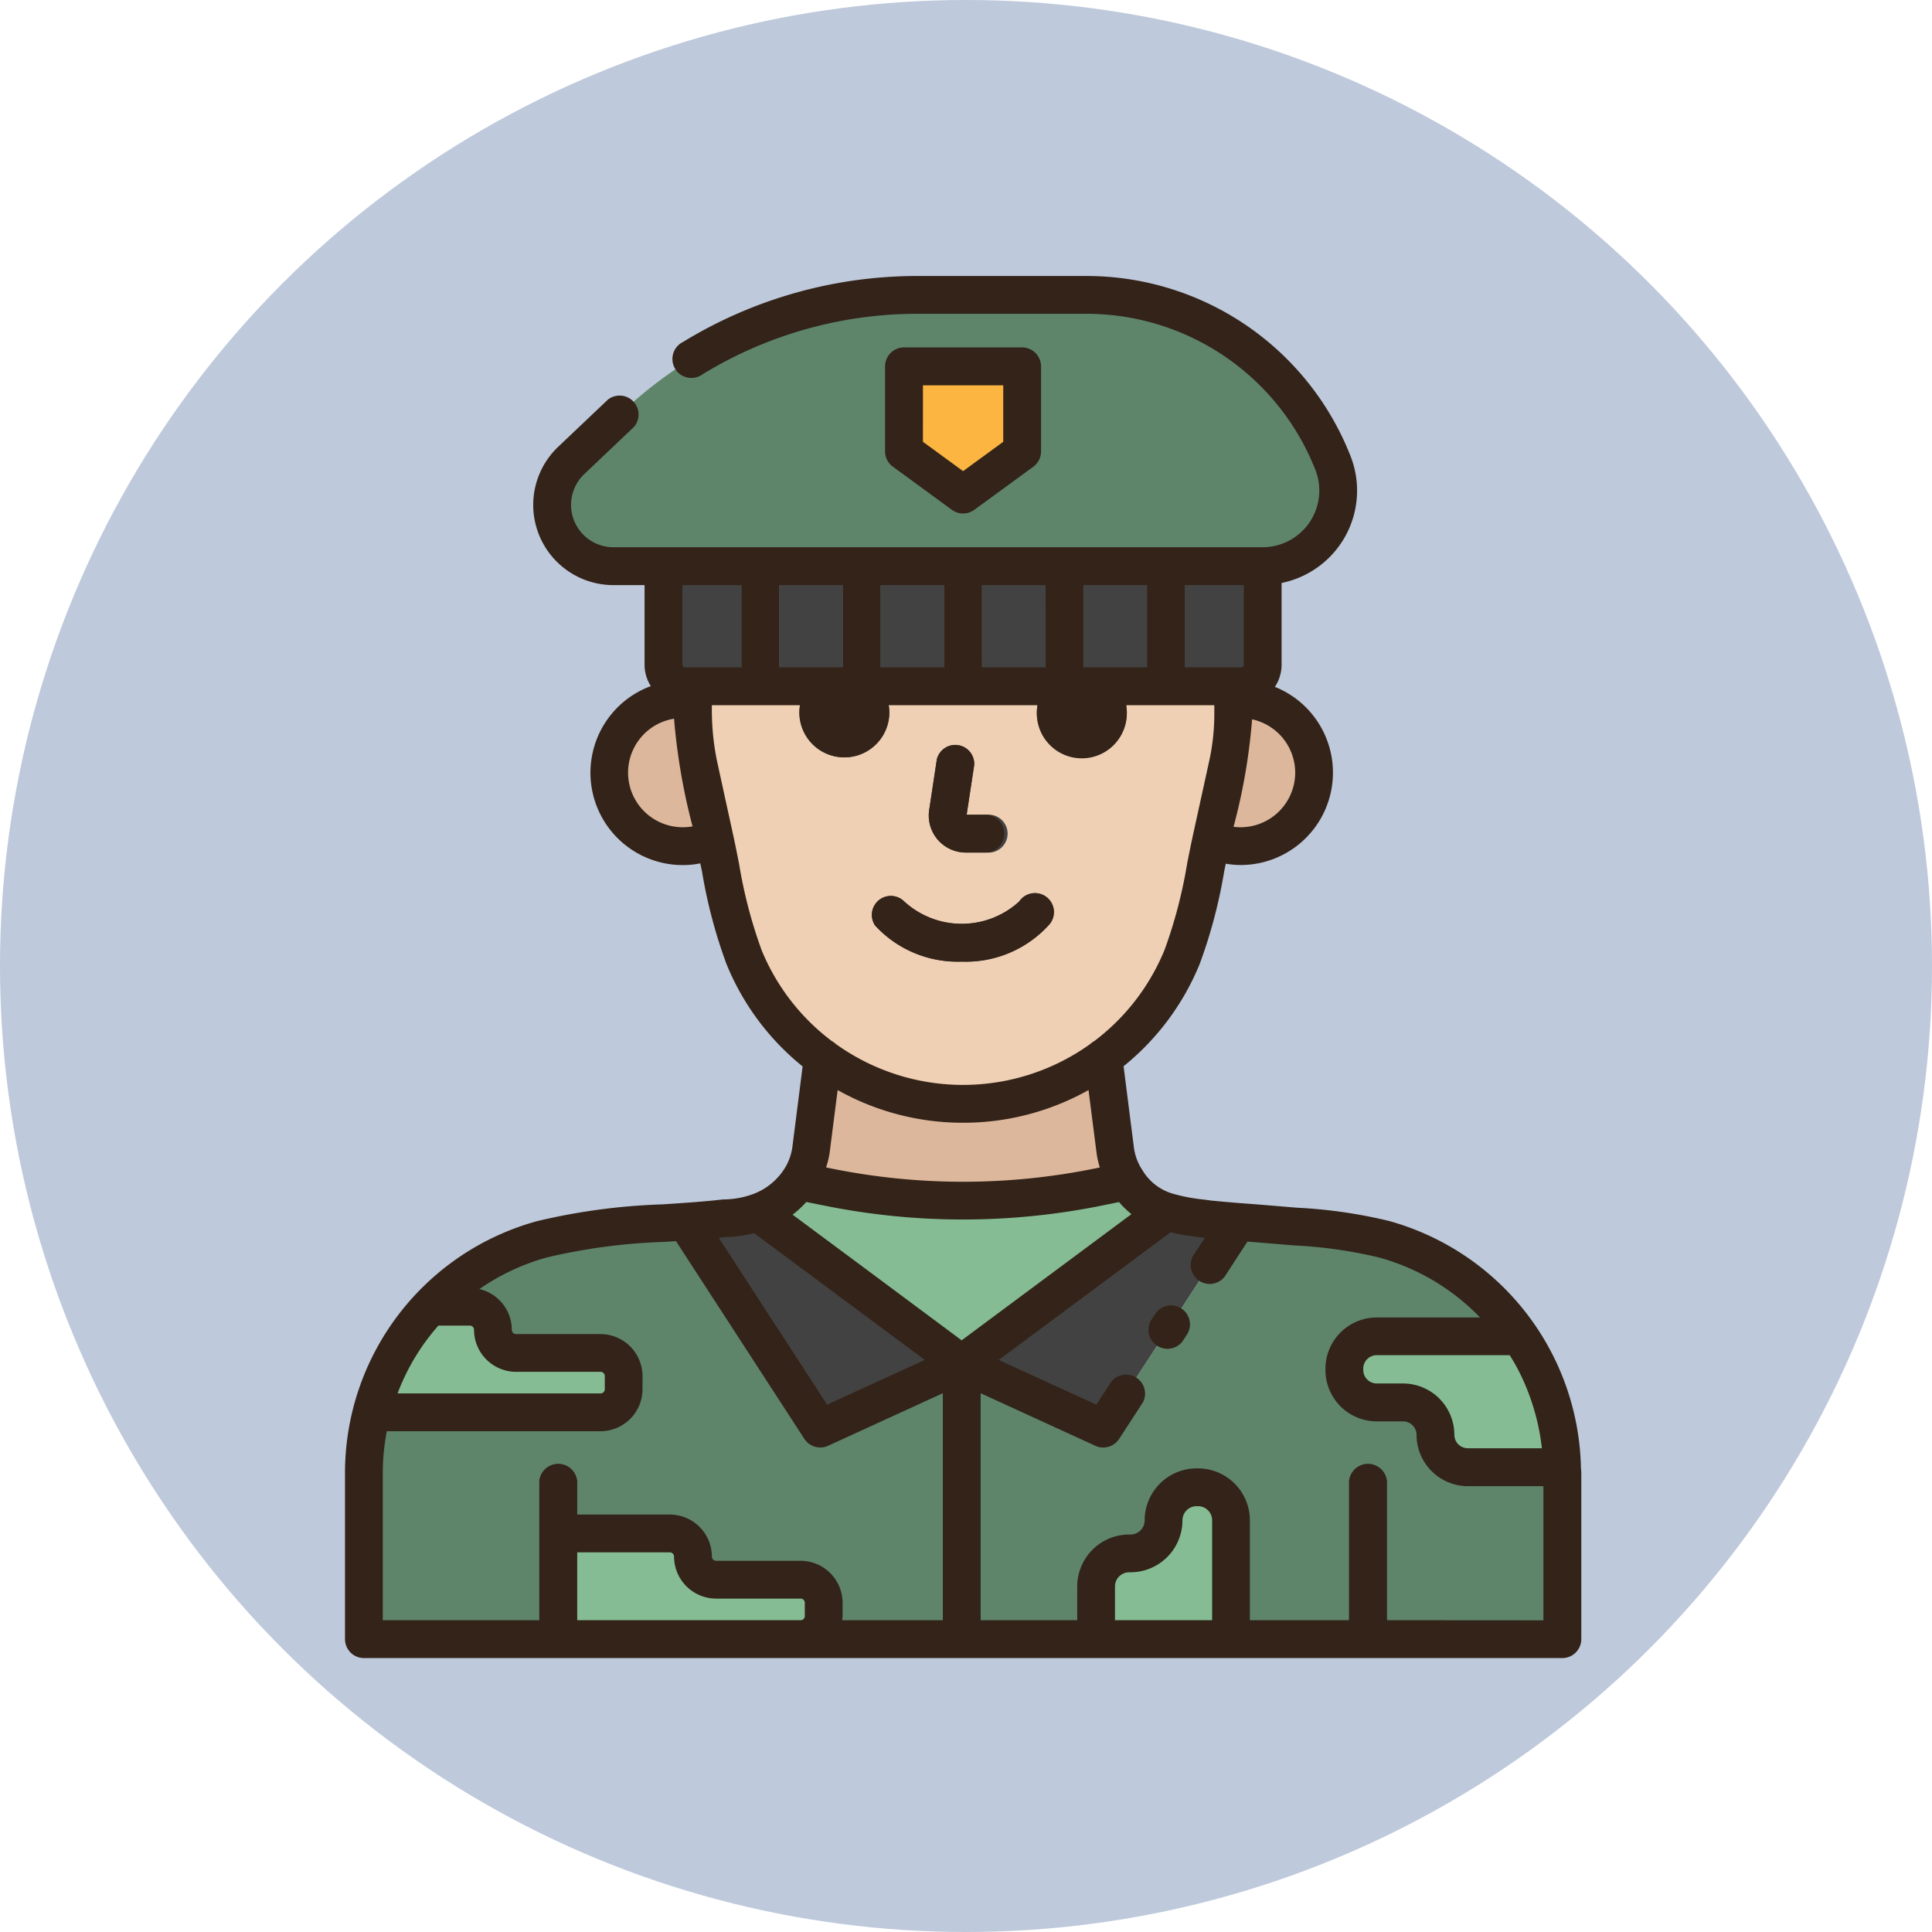 <?xml version="1.0" encoding="UTF-8"?>
<svg xmlns="http://www.w3.org/2000/svg" width="112" height="112" viewBox="0 0 112 112">
  <g id="Déménagement_de_militaire" data-name="Déménagement de militaire" transform="translate(-4315 -3686)">
    <circle id="Ellipse_159" data-name="Ellipse 159" cx="56" cy="56" r="56" transform="translate(4315 3686)" fill="#bec9db"></circle>
    <g id="Soldat_-_Icônes_de_personnes_gratuites-2" data-name="Soldat - Icônes de personnes gratuites-2" transform="translate(4328.248 3702)">
      <path id="Tracé_37345" data-name="Tracé 37345" d="M38.978,38v1.607a13.911,13.911,0,0,0,.313,2.925l.944,4.313a41.879,41.879,0,0,0,1.7,6.822,13.725,13.725,0,0,0,25.415,0,41.876,41.876,0,0,0,1.7-6.822l.945-4.313a13.912,13.912,0,0,0,.313-2.925V38Z" transform="translate(-12.056 -14.216)" fill="#f0d0b4"></path>
      <path id="Tracé_37346" data-name="Tracé 37346" d="M36.392,42.977a13.708,13.708,0,0,1-.316-2.927v-.818a4.319,4.319,0,0,0-.58-.044,4.262,4.262,0,1,0,1.837,8.1Z" transform="translate(-9.155 -14.66)" fill="#ddb79b"></path>
      <g id="Groupe_37898" data-name="Groupe 37898" transform="translate(33.09 22.689)">
        <path id="Tracé_37347" data-name="Tracé 37347" d="M59.707,46.984H58.481a2.147,2.147,0,0,1-2.122-2.469l.444-2.934a1.1,1.1,0,0,1,2.166.328l-.438,2.884h1.175a1.1,1.1,0,1,1,0,2.191ZM51.441,36.25a2.608,2.608,0,1,0,2.607,2.608,2.608,2.608,0,0,0-2.607-2.608Zm13.77,0a2.608,2.608,0,1,0,2.608,2.608,2.608,2.608,0,0,0-2.608-2.608ZM58.247,53.306a6.494,6.494,0,0,1-5.025-2.094,1.1,1.1,0,0,1,1.69-1.392,4.938,4.938,0,0,0,6.668,0,1.1,1.1,0,1,1,1.69,1.393,6.491,6.491,0,0,1-5.023,2.093Z" transform="translate(-48.832 -36.25)" fill="#424242"></path>
      </g>
      <path id="Tracé_37348" data-name="Tracé 37348" d="M88.687,39.188a3.791,3.791,0,0,0-.424.033v.831a13.911,13.911,0,0,1-.313,2.925L87,47.29l-.013.063a4.213,4.213,0,0,0,1.7.362,4.262,4.262,0,1,0,0-8.524Z" transform="translate(-30.018 -14.66)" fill="#ddb79b"></path>
      <path id="Tracé_37349" data-name="Tracé 37349" d="M79.87,87.251c-.55-.043-1.1-.086-1.649-.147a14.286,14.286,0,0,1-2.465-.452L63.874,95.477l8.2,3.759Z" transform="translate(-21.369 -32.417)" fill="#424242"></path>
      <path id="Tracé_37350" data-name="Tracé 37350" d="M77.975,102.132v9.651H8.5v-9.651A14.031,14.031,0,0,1,18.827,88.606a43.57,43.57,0,0,1,8.331-1.026l7.8,12,7.1-3.261,1.1-.5,1.1.5,7.11,3.261L59.154,87.6c.8.063,1.6.119,2.385.188a34.624,34.624,0,0,1,6.109.82A14.031,14.031,0,0,1,77.975,102.132Z" transform="translate(-0.654 -32.764)" fill="#5e8569"></path>
      <path id="Tracé_37351" data-name="Tracé 37351" d="M54.312,95.5,42.488,86.721a6.138,6.138,0,0,1-1.955.342q-1.107.122-2.219.2l7.794,12Z" transform="translate(-11.807 -32.443)" fill="#424242"></path>
      <path id="Tracé_37352" data-name="Tracé 37352" d="M64.311,100.1v15.96H62.12V100.1a1.1,1.1,0,0,1,2.191,0Zm23.553,6.8v9.157H85.673V106.9a1.1,1.1,0,0,1,2.191,0Z" transform="translate(-20.713 -37.036)" fill="#424242"></path>
      <path id="Tracé_37353" data-name="Tracé 37353" d="M26.5,109.636h6.47a1.341,1.341,0,0,1,1.34,1.34,1.339,1.339,0,0,0,1.34,1.34h4.9a1.341,1.341,0,0,1,1.34,1.34v.763a1.341,1.341,0,0,1-1.34,1.34H26.5ZM82.258,98.207H73.951a1.878,1.878,0,0,0-1.878,1.878v.078a1.878,1.878,0,0,0,1.878,1.878h1.526a1.878,1.878,0,0,1,1.878,1.878,1.878,1.878,0,0,0,1.878,1.878H84.7A13.95,13.95,0,0,0,82.258,98.207Z" transform="translate(-7.388 -36.739)" fill="#85bc94"></path>
      <path id="Tracé_37354" data-name="Tracé 37354" d="M66.236,79.877l1.574-.321q-.109-.165-.2-.338a4.219,4.219,0,0,1-.481-1.46l-.686-5.368a13.679,13.679,0,0,1-16.273,0l-.688,5.368a4.263,4.263,0,0,1-.707,1.793l1.6.326A39.655,39.655,0,0,0,66.236,79.877Z" transform="translate(-15.719 -27.082)" fill="#ddb79b"></path>
      <path id="Tracé_37355" data-name="Tracé 37355" d="M53.007,83.836l-1.574.321a39.656,39.656,0,0,1-15.868,0l-1.6-.326A4.742,4.742,0,0,1,31.6,85.64L43.42,94.422,55.3,85.6a4.131,4.131,0,0,1-2.3-1.761ZM9.2,97.235H22.486a1.34,1.34,0,0,0,1.34-1.34v-.763a1.339,1.339,0,0,0-1.34-1.34h-4.9a1.341,1.341,0,0,1-1.34-1.34,1.339,1.339,0,0,0-1.34-1.34H12.6a14,14,0,0,0-3.4,6.123Zm42.008,13.146V107.33a1.917,1.917,0,0,1,1.917-1.917H53.2a1.917,1.917,0,0,0,1.916-1.917,1.917,1.917,0,0,1,1.917-1.917h.078a1.916,1.916,0,0,1,1.916,1.917v6.885Z" transform="translate(-0.916 -31.361)" fill="#85bc94"></path>
      <path id="Tracé_37356" data-name="Tracé 37356" d="M70.987,26.88v5.708a1.256,1.256,0,0,1-1.252,1.252H37.5a1.256,1.256,0,0,1-1.252-1.252V26.88Z" transform="translate(-11.035 -10.056)" fill="#424242"></path>
      <path id="Tracé_37357" data-name="Tracé 37357" d="M56.856,1.748H47.114a24.956,24.956,0,0,0-17.186,6.86l-2.883,2.737a3.553,3.553,0,0,0,2.445,6.13H67.122a4.381,4.381,0,0,0,4.068-6A15.432,15.432,0,0,0,56.856,1.748Z" transform="translate(-7.177 -0.654)" fill="#5e8569"></path>
      <path id="Tracé_37358" data-name="Tracé 37358" d="M65.377,13.3l-3.423,2.506L58.531,13.3V8.374h6.846Z" transform="translate(-19.371 -3.133)" fill="#fbb540"></path>
      <g id="Groupe_37899" data-name="Groupe 37899" transform="translate(29.734 16.824)">
        <path id="Tracé_37359" data-name="Tracé 37359" d="M43.47,26.88h2.191v6.96H43.47Zm5.877,0h2.191v6.96H49.347Zm5.877,0h2.191v6.96H55.224Zm5.877,0h2.191v6.96H61.1Zm5.877,0h2.191v6.96H66.979Z" transform="translate(-43.47 -26.88)" fill="#707070"></path>
      </g>
      <path id="Tracé_37360" data-name="Tracé 37360" d="M26.941,110.965v9.157H24.75v-9.157a1.1,1.1,0,0,1,2.191,0Z" transform="translate(-6.733 -41.103)" fill="#424242"></path>
      <g id="Groupe_37900" data-name="Groupe 37900" transform="translate(6.752 0)">
        <path id="Tracé_37361" data-name="Tracé 37361" d="M60.971,49.614H62.2a1.1,1.1,0,0,0,0-2.191H61.022l.438-2.884a1.1,1.1,0,0,0-2.166-.328l-.444,2.934a2.147,2.147,0,0,0,2.121,2.469Zm-.234,6.322a6.491,6.491,0,0,0,5.023-2.093,1.1,1.1,0,1,0-1.69-1.393,4.936,4.936,0,0,1-6.666,0,1.1,1.1,0,0,0-1.69,1.392A6.494,6.494,0,0,0,60.737,55.935ZM73.47,76.044a1.095,1.095,0,0,0-1.516.321l-.261.4A1.1,1.1,0,0,0,73.53,77.96l.261-.4A1.1,1.1,0,0,0,73.47,76.044Z" transform="translate(-24.984 -16.191)" fill="#332319"></path>
        <path id="Tracé_37362" data-name="Tracé 37362" d="M78.4,69.037a15.178,15.178,0,0,0-11.12-14.255,28.7,28.7,0,0,0-5.32-.769c-.8-.063-1.923-.166-3.4-.272-.319-.031-.58-.045-1.56-.14l-.479-.063a10.106,10.106,0,0,1-1.8-.345,3.027,3.027,0,0,1-1.714-1.311c-.054-.086-.11-.173-.161-.265a3.1,3.1,0,0,1-.359-1.08l-.6-4.727a14.792,14.792,0,0,0,4.419-5.946,29.26,29.26,0,0,0,1.413-5.346c.029-.151.063-.3.091-.45a5.2,5.2,0,0,0,.858.078,5.355,5.355,0,0,0,1.99-10.327,2.33,2.33,0,0,0,.389-1.288V17.795a5.463,5.463,0,0,0,3.986-7.382A16.445,16.445,0,0,0,49.679,0H39.937A26.037,26.037,0,0,0,26.35,3.822a1.1,1.1,0,1,0,1.142,1.869,23.856,23.856,0,0,1,12.444-3.5h9.743A14.266,14.266,0,0,1,63,11.224a3.285,3.285,0,0,1-3.052,4.5H22.313a2.457,2.457,0,0,1-1.69-4.24l2.884-2.738A1.1,1.1,0,0,0,22,7.16L19.112,9.9a4.648,4.648,0,0,0,3.2,8.019h1.806v4.616a2.322,2.322,0,0,0,.363,1.24,5.353,5.353,0,0,0,1.859,10.375,5.27,5.27,0,0,0,1.009-.1c.032.159.066.313.1.475a29.192,29.192,0,0,0,1.414,5.351,14.786,14.786,0,0,0,4.418,5.946l-.6,4.715a3.171,3.171,0,0,1-.529,1.329,3.668,3.668,0,0,1-1.831,1.387,5.045,5.045,0,0,1-1.609.279.543.543,0,0,0-.106.007c-.759.088-1.523.147-2.172.193-.429.031-.859.059-1.288.087a36.282,36.282,0,0,0-7.255.971A15.14,15.14,0,0,0,6.752,69.367V79.02a1.1,1.1,0,0,0,1.094,1.1H77.321a1.1,1.1,0,0,0,1.1-1.1V69.37C78.416,69.258,78.4,69.149,78.4,69.037ZM74.651,63.2a13.118,13.118,0,0,1,1.487,4.757H71.844a.783.783,0,0,1-.782-.782,2.977,2.977,0,0,0-2.973-2.973H66.563a.784.784,0,0,1-.782-.782v-.078a.784.784,0,0,1,.782-.782h7.709c.131.215.26.424.379.643ZM32.7,54.417a5.765,5.765,0,0,0,.795-.738l.932.188a40.525,40.525,0,0,0,16.305,0l.892-.182a5.124,5.124,0,0,0,.72.7l-8.83,6.561L42.5,61.7,36.478,57.22ZM61.836,28.791a3.17,3.17,0,0,1-3.167,3.166,3.057,3.057,0,0,1-.407-.028A34.327,34.327,0,0,0,59.337,25.7a3.171,3.171,0,0,1,2.5,3.1Zm-2.979-6.259a.156.156,0,0,1-.156.156H55.434V17.916h3.423Zm-9.3.156V17.916h3.687v4.772Zm-11.756,0V17.916h3.687v4.772Zm-2.191,0H31.924V17.916H35.61Zm8.068-4.772h3.687v4.772H43.679Zm-13.946,0v4.772H26.466a.157.157,0,0,1-.156-.156V17.916Zm-3.392,14.04a3.166,3.166,0,0,1-.513-6.292A36.12,36.12,0,0,0,26.9,31.906,3.13,3.13,0,0,1,26.341,31.956Zm4.55,7.086A27.571,27.571,0,0,1,29.6,34.095c-.113-.571-.225-1.139-.347-1.7l-.479-2.186-.464-2.128a14.817,14.817,0,0,1-.289-3.2h5.115a2.543,2.543,0,0,0-.043.417,2.608,2.608,0,1,0,5.216,0,2.544,2.544,0,0,0-.042-.417H46.9a2.609,2.609,0,1,0,5.132,0h5.115v.512a12.789,12.789,0,0,1-.289,2.691L55.9,32.451v.007c-.117.539-.226,1.085-.334,1.636a27.632,27.632,0,0,1-1.293,4.945A12.6,12.6,0,0,1,50.2,44.345a1.092,1.092,0,0,0-.235.17,12.649,12.649,0,0,1-14.767,0,1.076,1.076,0,0,0-.237-.172,12.581,12.581,0,0,1-4.073-5.3ZM42.583,49.087a14.824,14.824,0,0,0,7.272-1.895l.463,3.623a5,5,0,0,0,.193.864l-.214.044a38.316,38.316,0,0,1-15.429,0l-.227-.046a5.208,5.208,0,0,0,.207-.86l.463-3.625A14.821,14.821,0,0,0,42.583,49.087ZM28.8,55.715a7.432,7.432,0,0,0,1.671-.228l2.522,1.873,7.373,5.477L34.7,65.429l-6.282-9.674.379-.041ZM9.932,64.439a12.655,12.655,0,0,1,2.234-3.593h1.821a.245.245,0,0,1,.245.245,2.441,2.441,0,0,0,2.435,2.435h4.9a.245.245,0,0,1,.245.245v.762a.245.245,0,0,1-.245.245H9.8C9.843,64.665,9.885,64.551,9.932,64.439Zm-.99,4.931a12.813,12.813,0,0,1,.234-2.4H21.568A2.441,2.441,0,0,0,24,64.535v-.762a2.441,2.441,0,0,0-2.433-2.435h-4.9a.245.245,0,0,1-.245-.245,2.435,2.435,0,0,0-1.878-2.365,12.858,12.858,0,0,1,3.917-1.834,34.124,34.124,0,0,1,6.822-.9l.657-.044,7.442,11.463a1.1,1.1,0,0,0,1.377.4l6.653-3.048V77.924H35.573a2.437,2.437,0,0,0,.025-.245v-.763a2.441,2.441,0,0,0-2.433-2.435h-4.9a.245.245,0,0,1-.245-.245A2.441,2.441,0,0,0,25.582,71.8H20.208V69.866a1.1,1.1,0,0,0-2.191,0v8.058H8.941Zm11.266,8.554V73.992h5.375a.245.245,0,0,1,.245.245,2.441,2.441,0,0,0,2.435,2.435h4.9a.245.245,0,0,1,.245.245v.763a.245.245,0,0,1-.245.245Zm31.18,0V75.968a.822.822,0,0,1,.822-.821h.076A3.016,3.016,0,0,0,55.3,72.135a.822.822,0,0,1,.822-.821H56.2a.822.822,0,0,1,.821.821v5.79Zm15.763,0V69.866a1.1,1.1,0,0,0-2.191,0v8.058H59.209v-5.79A3.015,3.015,0,0,0,56.2,69.123h-.078a3.016,3.016,0,0,0-3.012,3.012.822.822,0,0,1-.821.822h-.076A3.016,3.016,0,0,0,49.2,75.968v1.956H43.6V64.767l6.653,3.048a1.1,1.1,0,0,0,1.377-.4l1.381-2.124A1.1,1.1,0,0,0,51.175,64.1l-.866,1.331-5.662-2.593,9.962-7.4a15.16,15.16,0,0,0,1.635.277l.35.046-.581.894a1.1,1.1,0,1,0,1.838,1.194l1.214-1.868H59.1c.563.043,1.127.087,1.684.135.332.029.667.056,1,.083a26.681,26.681,0,0,1,4.916.7,12.882,12.882,0,0,1,5.853,3.476H66.563a2.977,2.977,0,0,0-2.973,2.973v.078a2.977,2.977,0,0,0,2.973,2.973h1.526a.784.784,0,0,1,.782.782,2.977,2.977,0,0,0,2.973,2.973h4.381v7.776Z" transform="translate(-6.752 0)" fill="#332319"></path>
        <path id="Tracé_37363" data-name="Tracé 37363" d="M60.652,16.035a1.1,1.1,0,0,0,1.294,0l3.423-2.5a1.1,1.1,0,0,0,.449-.884V7.718a1.1,1.1,0,0,0-1.1-1.1H57.876a1.1,1.1,0,0,0-1.1,1.1v4.928a1.1,1.1,0,0,0,.449.884ZM58.972,8.814h4.655V12.09l-2.328,1.7-2.328-1.7Z" transform="translate(-25.468 -2.478)" fill="#332319"></path>
      </g>
    </g>
  </g>
</svg>
